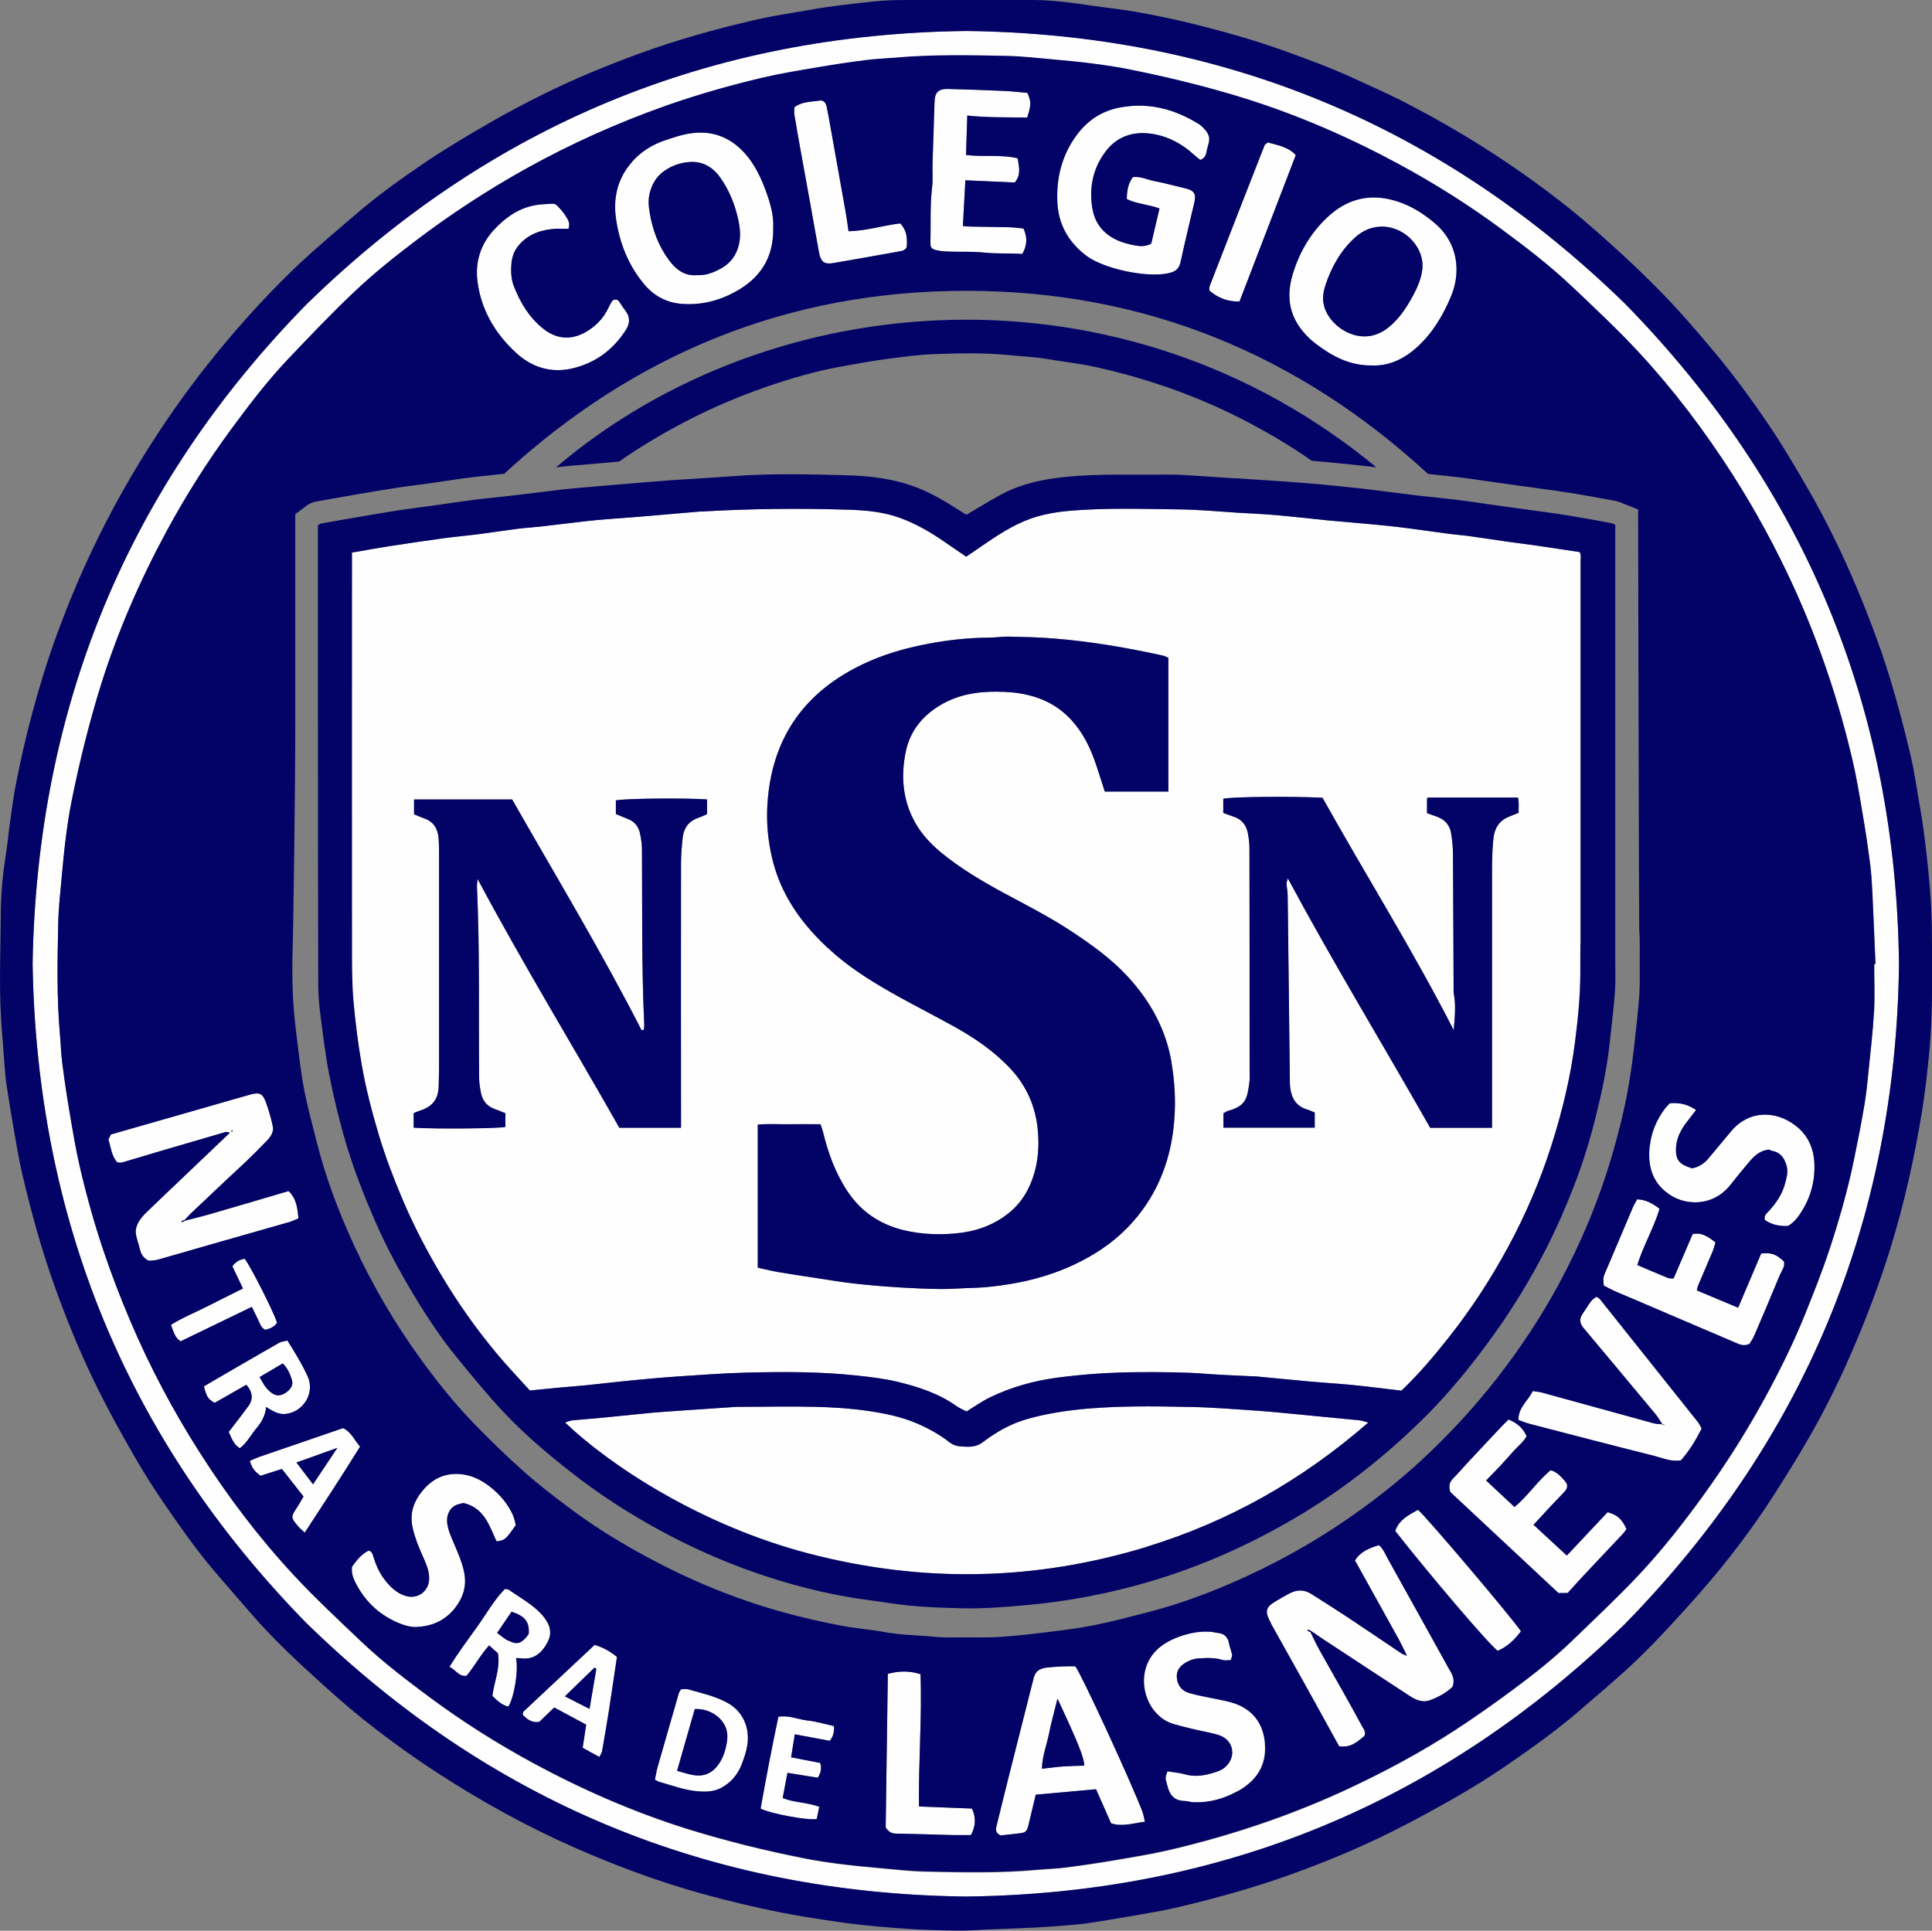 <?xml version="1.0" encoding="UTF-8"?>
<svg id="Capa_2" data-name="Capa 2" xmlns="http://www.w3.org/2000/svg" viewBox="0 0 241.26 241.13">
  <rect x="0" y="0" width="241.26" height="241.13" fill="#808080" stroke="none"/>
  <defs>
    <style>
      .cls-1 {
        fill: #020267;
      }

      .cls-2 {
        fill: #fefefe;
      }
    </style>
  </defs>
  <g id="logo_Las_Nieves_no_efx_Image" data-name="logo Las Nieves no efx Image">
    <path class="cls-2" d="M203.07,38.06C180.18,15.68,152.74,4.27,120.72,3.87c-32.02.36-59.48,11.74-82.4,34.1C15.9,60.84,4.64,88.34,4.07,120.36c.54,31.89,11.75,59.38,34.1,82.26,22.88,22.4,50.32,33.83,82.34,34.24,32.02-.34,59.49-11.71,82.41-34.05,22.39-22.88,33.81-50.32,34.22-82.34-.35-32.02-11.72-59.48-34.07-82.4ZM234.02,126.42c-.13,2.37-.41,4.73-.65,7.1-.15,1.5-.29,3-.54,4.48-.38,2.26-.82,4.5-1.28,6.74-.78,3.82-1.85,7.58-3.07,11.28-.91,2.77-1.99,5.48-3.08,8.18-1.39,3.45-3.03,6.78-4.8,10.05-2.41,4.47-5.12,8.75-8.12,12.86-2.42,3.32-4.95,6.54-7.75,9.53-2.68,2.85-5.54,5.53-8.35,8.25-2.32,2.25-4.86,4.25-7.45,6.17-2.39,1.77-4.83,3.49-7.32,5.11-4.22,2.73-8.66,5.11-13.21,7.24-3.29,1.54-6.65,2.9-10.08,4.1-4.01,1.41-8.1,2.58-12.24,3.55-2.26.53-4.57.9-6.86,1.29-2.02.34-4.05.64-6.09.91-1.22.16-2.46.19-3.68.3-4.62.41-9.26.31-13.88.21-1.9-.04-3.8-.26-5.69-.43-1.7-.15-3.39-.32-5.08-.53-1.53-.2-3.05-.42-4.56-.73-2.43-.5-4.86-1.03-7.26-1.63-2.4-.61-4.79-1.27-7.16-2.01-6.68-2.1-13.08-4.89-19.23-8.22-4.43-2.4-8.68-5.09-12.74-8.08-3.04-2.25-6.05-4.54-8.79-7.15-2.84-2.7-5.7-5.38-8.37-8.24-4.39-4.73-8.28-9.87-11.74-15.31-3.34-5.25-6.24-10.72-8.68-16.45-1.22-2.87-2.34-5.77-3.33-8.72-1.16-3.43-2.13-6.93-2.95-10.45-.53-2.27-.9-4.57-1.29-6.86-.34-2.02-.64-4.05-.91-6.09-.16-1.22-.19-2.46-.3-3.68-.41-4.62-.31-9.26-.21-13.88.04-1.9.26-3.8.43-5.69.15-1.7.32-3.39.53-5.08.2-1.53.42-3.05.73-4.56.5-2.43,1.03-4.86,1.64-7.26.61-2.4,1.27-4.8,2.01-7.16,2.1-6.68,4.89-13.08,8.22-19.23,2.4-4.43,5.09-8.68,8.08-12.74,2.22-3.01,4.49-5.99,7.07-8.71,2.69-2.84,5.4-5.68,8.24-8.37,2.39-2.27,4.97-4.34,7.61-6.34,4.4-3.34,8.99-6.36,13.82-9.04,5.61-3.12,11.43-5.73,17.47-7.87,3.97-1.41,8.02-2.55,12.12-3.52,2.26-.53,4.57-.9,6.86-1.29,2.02-.34,4.05-.64,6.09-.91,1.18-.15,2.38-.19,3.56-.29,4.66-.4,9.33-.32,14-.22,1.9.04,3.8.26,5.69.43,1.7.15,3.39.32,5.08.53,1.53.2,3.05.42,4.56.73,2.43.5,4.86,1.03,7.26,1.63,2.4.61,4.79,1.26,7.16,2,6.68,2.1,13.08,4.89,19.23,8.22,4.43,2.4,8.69,5.09,12.75,8.08,3.04,2.25,6.05,4.54,8.79,7.15,2.84,2.7,5.7,5.38,8.37,8.24,4.36,4.7,8.22,9.81,11.68,15.21,2.91,4.54,5.47,9.27,7.71,14.17,1.64,3.59,3.07,7.26,4.32,11,1.16,3.48,2.15,7,2.99,10.56.53,2.26.9,4.57,1.29,6.86.34,2.02.64,4.06.91,6.09.15,1.18.23,2.37.28,3.56.15,2.99.26,5.97.39,8.96-.05,0-.11,0-.16,0,0,2,.09,4-.02,6ZM36.16,152.62c.37-.11.71-.29,1.11-.45-.12-1.31-.26-2.49-1.23-3.41-3.29.97-6.5,1.92-9.71,2.85-1.06.31-2.13.56-3.2.84-.13.07-.27.13-.4.2-.02-.05-.04-.1-.06-.15.13-.04.26-.09.39-.13.27-.29.53-.59.82-.86,1.56-1.48,3.13-2.96,4.7-4.44.76-.71,1.53-1.4,2.27-2.12.83-.81,1.67-1.61,2.46-2.46.47-.49.9-1.09.76-1.8-.22-1.04-.51-2.07-.88-3.06-.39-1.06-.82-1.23-1.95-.92-2.35.66-4.69,1.34-7.04,2.02-3.45.99-6.9,1.97-10.35,2.96-.11.22-.21.43-.31.62.31,1,.37,2.06,1.11,2.88.19,0,.4.05.59,0,1.55-.45,3.1-.92,4.64-1.38,2.76-.81,5.52-1.62,8.28-2.42.14-.04.32.04.55.08-2.08,1.98-4.07,3.87-6.05,5.77-1.45,1.38-2.9,2.75-4.33,4.14-.4.39-.79.81-1.05,1.29-.22.39-.37.9-.32,1.33.08.7.36,1.37.52,2.06.14.62.44,1.1,1.13,1.42.3-.03.7-.03,1.08-.13,2.05-.57,4.09-1.18,6.13-1.76,3.45-.98,6.9-1.96,10.34-2.95ZM28.97,141.14s.05.05.08.08c-.03.05-.06.09-.09.14-.03-.02-.08-.06-.07-.07.01-.05.05-.1.08-.15ZM180.75,208.12c.41.75,1.03,1.46.63,2.55-.75.73-1.76,1.29-2.83,1.68-.86.32-1.72-.02-2.48-.52-1.29-.85-2.59-1.69-3.88-2.54-2.32-1.52-4.64-3.04-6.96-4.57-.5-.33-.98-.66-1.47-1-.14-.07-.27-.14-.41-.21-.03.05-.05.11-.08.16.13.06.25.12.38.17.37.74.71,1.49,1.11,2.21,1,1.8,2.02,3.58,3.03,5.37.77,1.38,1.54,2.76,2.29,4.15.2.37.53.72.3,1.23-1.31,1.15-1.97,1.43-3.15,1.3-1.33-2.4-2.66-4.83-4-7.25-1.46-2.63-2.93-5.25-4.4-7.87-.06-.1-.1-.21-.15-.32-.79-1.46-.65-1.95.76-2.76.55-.32,1.09-.64,1.65-.93.87-.44,1.76-.46,2.61.07,1.54.97,3.08,1.94,4.6,2.95,2.28,1.51,4.54,3.05,6.81,4.57.1.06.22.08.33.12.08.05.16.09.24.14-.03-.09-.07-.18-.1-.28-.3-.6-.58-1.2-.9-1.79-1.65-2.98-3.3-5.95-4.95-8.92-.17-.31-.34-.61-.53-.94.7-1.13,1.8-1.54,2.99-1.92.55.46.8,1.14,1.14,1.75,2.49,4.46,4.96,8.92,7.43,13.38ZM80.54,35.61c1.19,1.38,2.76,2.21,4.65,2.34,2.37.16,4.58-.39,6.62-1.51,3.05-1.67,4.82-4.17,4.74-8.02.1-1.54-.4-3.22-1.02-4.85-.75-1.98-1.72-3.84-3.36-5.25-1.66-1.44-3.62-1.96-5.75-1.7-1.16.15-2.3.53-3.42.91-1.56.53-2.95,1.4-4.05,2.63-1.81,2.02-2.42,4.46-2.05,7.08.44,3.1,1.57,5.97,3.63,8.36ZM81.13,24.14c.28-1.12.8-2.04,1.74-2.73.99-.73,2.13-1.11,3.31-1.18,1.57-.1,2.85.66,3.75,1.93,1.16,1.63,1.88,3.46,2.29,5.42.21,1.02.29,2.01.03,3.05-.32,1.28-1.03,2.22-2.15,2.86-.94.53-1.93.93-3.04.87-1.58.15-2.67-.72-3.52-1.87-1.29-1.74-2.04-3.73-2.4-5.87-.14-.82-.22-1.62-.01-2.46ZM161.99,40.4c.63,1.04,1.46,1.89,2.41,2.61,1.99,1.49,4.13,2.67,6.92,2.64,2.03.09,3.9-.74,5.54-2.2,1.98-1.76,3.29-3.96,4.31-6.36.5-1.17.76-2.46.71-3.7-.08-2.22-1.05-4.13-2.78-5.57-1.22-1.02-2.55-1.89-4.04-2.46-3.43-1.3-6.54-.79-9.25,1.73-2.08,1.93-3.49,4.31-4.33,7-.67,2.15-.71,4.29.51,6.31ZM165.52,35.6c.75-2.24,1.88-4.28,3.65-5.9,1.04-.95,2.23-1.46,3.67-1.39,2.74.14,5.1,2.74,4.77,5.34-.14,1.14-.58,2.2-1.13,3.22-.82,1.51-1.73,2.93-3.09,4.02-.89.71-1.9,1.14-3.06,1.12-2.28,0-4.73-1.95-5.07-4.2-.11-.71.03-1.52.26-2.21ZM132.05,25.19c-.13-2.97.56-5.73,2.31-8.18,1.37-1.92,3.17-3.15,5.52-3.59,3.58-.67,6.82.2,9.85,2.08.3.19.55.47.79.73.16.17.28.38.38.6.29.64-.05,1.25-.17,1.85-.09.46-.13,1.05-.84,1.29-.24-.19-.52-.4-.77-.63-1.65-1.52-3.61-2.5-5.82-2.69-2.03-.18-3.86.51-5.15,2.17-1.68,2.16-2.19,4.7-1.71,7.32.45,2.46,2.24,3.82,4.64,4.37.89.2,1.78.43,2.69-.09.33-1.42.68-2.88,1.03-4.38-1.4-.53-2.82-.55-4.08-1.18,0-1.01.15-1.92.75-2.74.96-.12,1.8.32,2.67.49,1.31.25,2.61.61,3.91.92,1.09.26,1.35.69,1.1,1.77-.57,2.45-1.18,4.9-1.7,7.36-.21.99-.7,1.3-1.67,1.49-2.74.54-7.99-.61-10.1-2.2-2.27-1.72-3.52-3.93-3.64-6.76ZM134.28,208.11c-1.15-.03-2.32.02-3.52.15-1.07.12-1.57.58-1.74,1.56-.02.12-.06.23-.09.34-1,3.97-2.01,7.94-3.01,11.91-.51,2.02-1,4.05-1.5,6.07-.1.42-.07.8.53,1.09.68-.07,1.5-.16,2.32-.26.82-.09.97-.23,1.17-1.07.29-1.22.58-2.44.9-3.76,2.53-.23,5.03-.45,7.53-.68.65,1.47,1.25,2.84,1.87,4.24,1.4.46,2.71,0,4.23-.2-.13-.55-.17-.9-.3-1.23-1.45-3.79-7.71-17.36-8.39-18.18ZM132.8,220.61c-.86.06-1.72.18-2.7.29.05-1.59.6-2.95.88-4.35.27-1.38.66-2.74,1.07-4.4,2.59,5.54,3.28,7.26,3.35,8.36-.87.03-1.73.04-2.6.1ZM199.79,162.25c-.09-.11-.25-.18-.43-.3-.23.18-.48.32-.64.52-.4.54-.75,1.11-1.13,1.67-.42.62-.3,1.18.17,1.73,1.31,1.55,2.61,3.11,3.91,4.67,1.71,2.04,3.42,4.09,5.12,6.14.26.32.46.68.81,1.21-.52-.06-.83-.06-1.12-.14-4.63-1.27-9.26-2.55-13.88-3.82-.37-.1-.75-.13-1.19-.2-.62,1.23-1.82,2.06-1.8,3.61.51.18.94.36,1.39.48,5.18,1.35,10.36,2.7,15.55,4,1.06.26,2.1.76,3.34.57,1.03-1.13,1.85-2.47,2.6-3.98-.17-.3-.27-.57-.44-.78-4.08-5.13-8.17-10.26-12.26-15.38ZM207.65,177.96s.05-.06.08-.07c.02,0,.05.02.08.03,0,.02,0,.05,0,.07-.05-.01-.11-.02-.16-.04ZM116.19,30.13c.06-2.23-.07-4.46.2-6.68.12-.99.03-2,.06-2.99.08-2.59.16-5.17.25-7.76.04-1.19.52-1.63,1.73-1.59,2.35.07,4.69.14,7.04.25.94.04,1.89.16,2.82.24.49,1.03.49,1.55-.02,3.08-2.44-.04-4.93.03-7.48-.25-.05,1.65-.11,3.22-.16,4.92,2.09.29,4.25-.1,6.45.42.16,1.02.47,2.04-.36,3.02-2.06-.09-4.07-.18-6.17-.27-.1,1.94-.2,3.79-.31,5.71.38.03.69.07.99.07,1.6.03,3.2.04,4.8.08.59.02,1.18.1,1.78.16.5,1.09.47,2.09-.15,3.17-1.61-.09-3.22,0-4.85-.17-1.35-.14-2.71-.07-4.07-.11-.55-.02-1.11-.03-1.65-.15-.81-.18-.93-.31-.9-1.14ZM222.76,157.56c.18.64-.27,1.13-.49,1.65-1.03,2.51-2.1,5.02-3.17,7.51-.18.43-.45.82-.62,1.11-.76.36-1.31.05-1.84-.18-4.03-1.71-8.05-3.44-12.07-5.16-.94-.4-1.89-.79-2.83-1.2-.5-.22-.98-.49-1.46-.73-.09-.55-.1-.99.1-1.46,1.18-2.75,2.34-5.52,3.51-8.27.15-.36.36-.7.55-1.05,1.08.05,1.93.5,2.8,1.19-.72,2.39-2.02,4.58-2.78,7.02,1.32.56,2.57,1.1,3.84,1.62.17.07.39.04.69.06.78-1.82,1.57-3.66,2.38-5.54,1.13-.26,1.95.33,2.85,1.03-.12.38-.2.75-.34,1.1-.61,1.45-1.23,2.9-1.85,4.35-.06.14-.08.3-.13.55,1.71.72,3.4,1.42,5.15,2.16,1.02-2.39,1.96-4.6,2.88-6.77,1.26-.14,1.85.07,2.84.99ZM203.1,191c-.1.13-.2.3-.33.44-1.67,1.78-3.34,3.55-5.01,5.32-.68.73-1.34,1.47-2,2.19h-1.15c-4.55-4.25-9.1-8.5-13.51-12.62-.22-.76-.09-1.21.31-1.63.67-.68,1.29-1.41,1.94-2.11,1.39-1.49,2.78-2.97,4.18-4.46.27-.29.56-.55.86-.85,1.04.43,1.8,1.06,2.25,2.09-.42.76-1.11,1.26-1.65,1.88-.53.6-1.06,1.19-1.6,1.77-.57.61-1.15,1.2-1.81,1.88,1.22,1.14,2.35,2.19,3.55,3.31,1.65-1.37,2.84-3.2,4.49-4.59.79.18,1.28.77,1.78,1.32.42.46.4.89-.04,1.37-.48.53-1,1.03-1.49,1.56-.76.81-1.52,1.64-2.37,2.56,1.41,1.3,2.75,2.54,4.16,3.84,1.74-1.85,3.43-3.65,5.09-5.41,1.18.3,1.82.87,2.36,2.11ZM157.93,217.72c.25,2.76-1.06,4.7-3.44,6.01-1.66.91-3.43,1.41-5.33,1.36-.43,0-.86-.16-1.29-.17-1.31-.03-1.86-.84-2.12-1.97-.07-.31-.2-.61-.2-.92,0-.25.14-.5.23-.81.78.13,1.49.18,2.17.37,1.46.42,2.83.09,4.18-.39.65-.23,1.18-.7,1.49-1.32.63-1.26.04-2.68-1.37-3.16-.96-.32-1.99-.47-2.98-.71-.92-.22-1.84-.43-2.74-.7-3.19-.94-4.73-5.23-2.91-8.22.72-1.19,1.86-1.96,3.13-2.49,1.4-.58,2.86-.91,4.4-.81.31.02.62.12.93.15.83.08,1.26.54,1.4,1.36.08.46.29.9.37,1.37.03.2-.11.43-.17.66-.37,0-.71.08-1-.01-1.06-.33-2.13-.26-3.2-.18-.38.03-.77.17-1.12.34-.83.4-1.47.99-1.41,2,.06,1.01.63,1.71,1.59,1.98,1.06.3,2.15.49,3.23.71,1.27.26,2.56.47,3.69,1.19,1.61,1.02,2.34,2.57,2.5,4.37ZM226.54,146.93c-.16,1.45-.63,2.85-1.39,4.12-.47.78-.98,1.54-1.85,2.06-1.04.06-2.05-.15-2.89-.74-.16-.54.17-.76.4-1.02.95-1.03,1.76-2.16,2.11-3.53.19-.74.44-1.47.17-2.32-.31-.98-.8-1.6-1.82-1.78-.11-.02-.22-.1-.32-.14-1.19.08-1.93.84-2.63,1.68-.71.86-1.43,1.71-2.11,2.59-1.08,1.41-2.54,2.22-4.24,2.3-1.42.07-2.8-.37-3.96-1.32-1.84-1.5-2.22-3.52-1.99-5.7.18-1.71.84-3.28,1.88-4.67.19-.25.43-.47.62-.68,1.19-.11,2.24.12,3.28.84-.43.55-.81,1.04-1.19,1.54-.73.96-1.27,2-1.32,3.24-.05,1.35.37,1.95,1.65,2.38.11.04.22.08.34.12.87-.14,1.54-.61,2.09-1.26.95-1.13,1.88-2.27,2.83-3.39,2.19-2.6,5.52-2.63,8.06-.65,2.06,1.6,2.52,3.89,2.26,6.32ZM52.08,203.2c-.83.03-1.7-.23-2.51-.59-2.39-1.06-4.11-2.77-5.26-5.11-.29-.59-.44-1.19-.35-1.83q1.09-1.58,2.08-2.01c.36.07.46.35.56.67.32,1.07.75,2.08,1.44,2.97.69.89,1.47,1.66,2.59,2.01,1.51.47,2.93-.56,2.96-2.13.02-1.07-.43-2-.85-2.94-.48-1.08-.92-2.17-1.19-3.33-.36-1.52-.09-2.9.79-4.17,1.24-1.79,2.9-2.83,5.13-2.64,1.37.11,2.6.71,3.67,1.54,1.24.96,2.26,2.13,2.91,3.58.19.42.26.89.36,1.25-1.27,1.82-1.38,1.91-2.41,2.03-.89-1.97-1.56-4.21-4.13-4.79-.28.08-.6.12-.89.25-.84.36-1.25,1.28-1.14,2.23.12,1,.56,1.88.94,2.79.44,1.05.9,2.09,1.15,3.22.33,1.48.1,2.8-.72,4.07-1.21,1.89-2.99,2.83-5.16,2.92ZM59.63,35.21c-.32-2.41.34-4.63,2.03-6.48,1.37-1.5,2.96-2.64,4.98-3.07.77-.16,1.57-.17,2.35-.22.18-.01.42.08.54.2.38.39.77.79,1.05,1.25.28.45.68.91.41,1.69-.59,0-1.15-.03-1.7,0-1.71.12-3.25.63-4.43,1.96-.58.65-.89,1.4-.98,2.24-.1.99-.08,2,.28,2.94.79,2.05,1.9,3.9,3.65,5.31,2.07,1.67,4.23,1.37,6.17-.12.82-.63,1.5-1.42,1.95-2.38.17-.36.38-.69.56-1.02.35-.14.63-.16.85.19.25.4.53.79.81,1.17.58.78.49,1.59.01,2.33-1.58,2.49-3.83,4.14-6.68,4.81-2.62.62-5.02-.1-7.01-1.92-2.62-2.4-4.37-5.34-4.84-8.89ZM99.2,14.34c-.05-.31,0-.63,0-.94.95-.73,2.1-.67,3.17-.84.46-.08.76.25.87.78.17.81.32,1.62.46,2.44.64,3.57,1.28,7.14,1.91,10.71.14.78.24,1.56.36,2.39,2.24-.05,4.32-.73,6.47-.98.7.81.9,1.52.8,2.95-.19.43-.62.49-.99.56-2.71.49-5.43.97-8.15,1.44-1.13.2-1.59-.12-1.81-1.29-.34-1.78-.64-3.57-.96-5.35-.44-2.44-.89-4.89-1.33-7.33-.27-1.51-.54-3.02-.79-4.54ZM121.38,225.87c.52,1.1.48,2.18-.12,3.31-.79,0-1.54.02-2.3,0-2.35-.06-4.7-.14-7.05-.18-.53,0-.92-.18-1.31-.77.09-6.24.18-12.62.27-19.18,1.44-.39,2.73-.39,4.08.04.2,5.52-.27,10.97-.19,16.52.34.02.64.03.95.04,1.87.07,3.73.15,5.66.22ZM151.02,36.3c0-.17-.03-.38.04-.56,2.28-5.87,4.56-11.73,6.86-17.59.05-.13.23-.21.41-.36,1.21.35,2.51.52,3.49,1.58-2.34,6.09-4.68,12.18-7.03,18.29-1.46.02-2.68-.44-3.76-1.37ZM189.93,203.73c-.77,1.02-1.67,1.93-2.91,2.44-1.01-.71-8.25-9.18-12.79-14.96.47-1.4,1.69-2,2.84-2.64.88.66,11.88,13.65,12.86,15.17ZM90.86,212.68c-1.54-.85-3.24-1.21-4.9-1.69-.29-.08-.62-.01-.91-.01-.12.21-.23.33-.27.48-.89,3.06-1.77,6.12-2.64,9.18-.15.52-.23,1.07-.35,1.64.29.15.39.22.5.25,1.63.46,3.21,1.07,4.93,1.2,1,.08,1.95.04,2.84-.43,1.25-.66,2.1-1.69,2.59-3,.28-.73.53-1.49.67-2.26.37-2.2-.51-4.28-2.46-5.36ZM90.72,217.87c-.18.92-.48,1.81-1.08,2.6-.81,1.07-1.85,1.44-3.12,1.21-.65-.11-1.28-.34-1.97-.52.74-2.59,1.47-5.15,2.21-7.71,1.64-.1,3.22.83,3.82,2.19.33.74.28,1.51.14,2.23ZM68.41,205.03c.38-.74.39-1.53,0-2.28-.22-.42-.5-.82-.82-1.16-1.18-1.26-2.7-2.07-4.09-3.05-.09-.06-.23-.04-.47-.07-1.35,1.38-2.31,3.12-3.46,4.72-1.17,1.63-2.37,3.23-3.45,5,.8.37,1.18,1.26,2.14,1.11.99-1.19,1.71-2.57,2.81-3.79.42.38.77.69,1.1.98.26,1.67-.28,3.06-.55,4.49-.06.3-.1.6-.14.84.64.64,1.22,1.16,2.01,1.33.74-1.23,1.27-4.6.94-6.05.21.01.4.01.59.04,1.69.22,2.68-.73,3.39-2.09ZM63.47,204.91c-.25-.12-.47-.29-.7-.45-.22-.15-.42-.32-.69-.53.61-.9,1.18-1.74,1.8-2.64,1.69.54,2.24,1.27,2.15,2.75-.08.12-.16.26-.26.38-.78.89-1.27.99-2.29.47ZM33.24,175.72c1.07.7,1.7.93,2.35.88,1.98-.15,3.46-2.08,3.06-4.01-.05-.23-.13-.46-.22-.67-.69-1.56-1.59-2.99-2.53-4.49-.39.1-.76.12-1.04.28-2.71,1.55-5.41,3.12-8.11,4.69-.44.25-.87.51-1.28.75.36,1.35.51,1.58,1.35,2.06,1.32-.76,2.65-1.51,3.95-2.26.93,1.06.85,2.01.03,2.96-.15.18-.28.39-.42.58-.6.78-1.2,1.56-1.81,2.35.35.76.57,1.53,1.4,2.05.92-.7,1.37-1.66,2.03-2.44.67-.78,1.16-1.64,1.25-2.71ZM35.31,170.28c.63.61.92,1.35,1.15,2.07.18.57-.12,1.08-.59,1.45-.52.41-1.12.65-1.75.29-.36-.21-.68-.52-.94-.85-.29-.36-.49-.8-.76-1.26.96-.57,1.9-1.12,2.89-1.7ZM42.85,178.36c-3.54,1.21-6.96,2.38-10.38,3.56-.43.15-.85.35-1.27.53.31.96.53,1.24,1.34,1.86.87-.28,1.76-.56,2.67-.85.93,1.18,1.78,2.27,2.7,3.44-.27.46-.51.91-.79,1.33-.82,1.25-.83,1.28.17,2.45.2.23.45.42.78.73,2.37-3.62,4.67-7.14,6.9-10.73-.72-.85-1.11-1.86-2.12-2.31ZM39.1,185.38c-.73-.97-1.35-1.78-2.07-2.72,1.7-.61,3.26-1.17,5.1-1.83-1.1,1.65-2.04,3.06-3.04,4.56ZM65.37,213.76c-.07.07-.06.22-.1.39.55.59,1.16,1.04,2.07.9.62-.6,1.25-1.2,1.87-1.8,1.39.75,2.68,1.44,3.99,2.14-.16,1.02-.3,1.95-.44,2.89.73.4,1.38.76,2.09,1.15.14-.29.29-.48.33-.69.32-1.82.64-3.65.92-5.48.32-2.07.62-4.14.95-6.33-.76-.64-1.66-1.17-2.78-1.51-2.96,2.77-5.93,5.55-8.89,8.33ZM73.62,213.42c-1.03-.52-1.99-1.02-3.08-1.57,1.28-1.24,2.49-2.42,3.7-3.59.07.05.14.1.22.16-.27,1.62-.55,3.25-.85,5ZM100.83,214.87c1.12.12,2.21.46,3.32.7.05.76-.1,1.34-.53,1.84-1.45-.27-2.88-.53-4.37-.81-.16,1.01-.3,1.9-.46,2.87,1.27.24,2.45.47,3.63.7.21.65.1,1.2-.29,1.85-1.21-.2-2.48-.4-3.8-.61-.21,1.1-.39,2.1-.59,3.15,1.43.57,3.03.53,4.57,1.09-.12.58-.22,1.07-.32,1.53-1.09.19-5.63-.63-7.01-1.3.69-3.85,1.41-7.66,2.22-11.47,1.35-.23,2.46.34,3.62.46ZM31.45,163.23c-2.96,1.43-5.9,2.85-8.89,4.3-.71-.44-.9-1.21-1.21-2.06,1.44-.91,3.02-1.54,4.52-2.3,1.47-.75,2.95-1.48,4.47-2.24-.45-.96-.89-1.88-1.32-2.77.4-.6.94-.82,1.51-.96.57.58,3.61,6.55,4.07,8-.34.52-.87.75-1.47.89-.57-.27-.69-.85-.93-1.33-.25-.49-.48-.99-.75-1.54ZM44.13,125.14c.23,2.61.56,5.19,1.01,7.77.52,3,1.28,5.93,2.15,8.84.8,2.68,1.8,5.3,2.89,7.88,1.43,3.4,3.13,6.65,5.02,9.81,2.02,3.38,4.29,6.58,6.81,9.6,1.33,1.59,2.76,3.08,4.14,4.62,1.29-.13,2.48-.25,3.66-.36,1.11-.1,2.22-.18,3.32-.29,2.01-.21,4.01-.45,6.02-.64,1.86-.18,3.71-.34,5.57-.47,2.78-.18,5.55-.4,8.33-.47,4.7-.12,9.4-.13,14.09.38,1.65.18,3.3.37,4.91.76,2.62.63,5.16,1.46,7.4,3.05.38.27.82.44,1.23.66,1.01-.61,1.92-1.26,2.91-1.75,2.68-1.3,5.51-2.1,8.47-2.48,3.39-.44,6.8-.66,10.21-.68,2.79-.01,5.58-.01,8.37.21,1.94.15,3.89.21,5.84.31.08,0,.16,0,.24,0,2.33.22,4.65.45,6.98.66,1.23.11,2.46.19,3.69.29.87.07,1.74.15,2.61.25,1.69.19,3.38.4,4.99.59,2.22-2.12,4.09-4.35,5.9-6.63,2.82-3.55,5.28-7.34,7.43-11.32,2.18-4.03,3.99-8.24,5.38-12.61,1.35-4.21,2.39-8.49,2.96-12.9.36-2.84.66-5.67.67-8.54,0-1.24.01-2.48.01-3.72,0-15.92,0-31.84,0-47.76,0-.42.1-.87-.1-1.25-1.86-.28-3.66-.56-5.45-.82-1.21-.18-2.43-.32-3.64-.49-1.6-.23-3.2-.48-4.8-.7-.78-.11-1.58-.16-2.36-.26-2.19-.29-4.38-.62-6.57-.88-1.89-.22-3.79-.37-5.69-.55-.95-.09-1.9-.15-2.85-.25-2.17-.22-4.33-.47-6.5-.66-1.62-.14-3.25-.21-4.88-.31-2.38-.14-4.75-.38-7.13-.41-4.67-.05-9.34-.23-14.01.19-1.31.12-2.59.33-3.85.69-2.36.67-4.4,1.95-6.4,3.32-.81.56-1.63,1.11-2.49,1.7-.86-.59-1.68-1.14-2.49-1.7-1.82-1.28-3.72-2.4-5.83-3.16-2.04-.73-4.18-.94-6.31-1-6.11-.19-12.22-.14-18.32.22-.08,0-.16,0-.24,0-2.57.22-5.13.45-7.7.66-1.23.1-2.46.18-3.68.28-.95.08-1.9.15-2.84.26-1.89.21-3.77.45-5.66.67-.99.11-1.98.16-2.96.29-1.56.2-3.12.45-4.68.65-1.53.2-3.07.33-4.6.54-2.19.3-4.38.62-6.56.96-1.59.25-3.18.54-4.84.82v1.32c0,15.88,0,31.76,0,47.64,0,2.39-.02,4.78.19,7.17ZM152.76,99.77c.86-.25,8.42-.33,12.39-.13,5.39,9.65,11.31,19.08,16.38,29.02.13-1.54.3-3.01.03-4.47-.06-.31-.03-.64-.04-.95-.03-5.52-.04-11.04-.08-16.56,0-.87-.09-1.75-.23-2.61-.16-1.01-.78-1.71-1.76-2.06-.4-.15-.81-.29-1.25-.45v-1.83s.01-.02.04-.05c.03-.02.06-.06.1-.06,3.72,0,7.44,0,11.21,0,.16.61.06,1.23.08,1.9-.42.17-.82.33-1.22.49-1.23.51-1.79,1.43-1.93,2.75-.2,1.87-.17,3.74-.17,5.61,0,9.76,0,19.52,0,29.28v1.21h-7.72c-5.84-10.3-12.03-20.46-17.78-31.16-.09.37-.17.54-.16.69.03.47.13.94.14,1.41.04,2.48.06,4.96.09,7.44.06,5.15.12,10.3.18,15.45,0,.4,0,.8.05,1.2.17,1.26.73,2.25,2.03,2.66.34.1.66.25,1.03.4v1.89h-11.4v-1.78c.16-.09.35-.25.57-.31,2.27-.63,2.39-1.56,2.67-3.54.07-.51.03-1.04.03-1.56,0-9.24,0-18.48-.02-27.72,0-.67-.09-1.35-.23-2-.21-.95-.79-1.62-1.74-1.93-.44-.14-.87-.32-1.3-.47v-1.76ZM94.62,140.45c1.3-.13,2.6-.03,3.91-.05,1.28-.02,2.56,0,3.93,0,.1.31.23.63.31.96.65,2.66,1.57,5.21,3.12,7.51,1.71,2.52,4.05,4.06,7,4.77,2.08.5,4.19.58,6.29.41,2.43-.2,4.72-.92,6.69-2.48,1.7-1.33,2.72-3.07,3.3-5.1.49-1.7.59-3.45.44-5.2-.25-2.97-1.36-5.59-3.41-7.79-2.06-2.21-4.52-3.88-7.14-5.33-2.22-1.22-4.47-2.38-6.69-3.6-2.78-1.54-5.51-3.17-7.94-5.23-2.9-2.48-5.37-5.33-6.92-8.87-.76-1.74-1.23-3.56-1.5-5.46-.22-1.55-.27-3.1-.17-4.65.46-6.96,3.48-12.42,9.51-16.1,3.28-2,6.86-3.16,10.62-3.86,2.47-.46,4.94-.73,7.45-.75.83,0,1.66-.14,2.49-.13,1.87.04,3.75.08,5.61.23,4.62.36,9.18,1.15,13.7,2.14.23.05.44.18.68.28v16.7h-7.94c-.44-1.34-.85-2.74-1.35-4.1-.75-2.03-1.78-3.89-3.38-5.4-1.64-1.54-3.6-2.38-5.81-2.75-1.27-.21-2.54-.24-3.81-.21-2.12.06-4.16.5-6.02,1.57-2.35,1.35-3.96,3.29-4.5,5.99-.62,3.09-.35,6.08,1.24,8.87.82,1.44,1.96,2.62,3.22,3.67,2.4,1.97,5.06,3.54,7.79,5.02,2.86,1.54,5.76,3.01,8.47,4.81,2.53,1.67,4.99,3.43,7.05,5.68,2.79,3.04,4.71,6.5,5.43,10.63.41,2.38.55,4.76.37,7.13-.3,4.09-1.49,7.9-3.93,11.27-1.66,2.3-3.72,4.14-6.13,5.59-3.22,1.94-6.71,3.12-10.42,3.73-1.57.26-3.14.45-4.73.49-1.31.03-2.62.15-3.93.14-1.87-.02-3.74-.11-5.61-.23-1.78-.11-3.56-.27-5.34-.47-1.49-.17-2.97-.42-4.46-.65-1.64-.25-3.29-.49-4.92-.77-.85-.15-1.68-.36-2.55-.55v-17.86ZM51.65,139.92v-.91c.25-.1.49-.21.74-.29,1.68-.54,2.37-1.48,2.39-3.24,0-.68.04-1.36.04-2.04,0-8.84,0-17.68,0-26.51,0-.72,0-1.44-.05-2.16-.08-1.2-.57-2.13-1.78-2.56-.44-.16-.87-.35-1.29-.52v-1.85h12.25c5.45,9.57,11.14,18.98,16.14,28.78.02.03.15,0,.3,0,.02-.25.07-.51.05-.78-.34-7.23-.23-14.46-.28-21.69,0-.67-.09-1.35-.23-2-.16-.81-.59-1.47-1.39-1.82-.54-.23-1.09-.44-1.64-.67v-1.7c.86-.24,8.38-.33,11.39-.13v1.84c-.37.16-.79.35-1.23.51-1.13.42-1.68,1.29-1.81,2.42-.12,1.1-.21,2.22-.21,3.33-.02,10.56,0,21.12,0,31.67v1.23h-7.7c-5.81-10.27-12.01-20.4-17.7-31.07-.04.45-.09.7-.08.95.36,7.95.2,15.9.27,23.85,0,.63.1,1.26.22,1.88.18.96.71,1.66,1.65,2.02.47.18.95.37,1.41.55v1.72c-.92.2-9,.27-11.45.09v-.91ZM143.26,193.17c-13.96,4.28-28.04,4.55-42.19.87-13.57-3.52-24.95-11.06-30.5-16.38.32-.1.6-.24.89-.27,1.15-.12,2.3-.19,3.44-.3,2.21-.21,4.41-.45,6.61-.66,1.23-.11,2.46-.18,3.68-.27,2.22-.15,4.43-.3,6.65-.45.24-.02.48-.01.72-.01,3.08,0,6.16-.08,9.24,0,2.18.05,4.37.19,6.53.5,2.1.31,4.19.72,6.17,1.57,1.47.63,2.85,1.4,4.09,2.37.68.53,1.38.52,2.13.54.73.02,1.37-.08,2-.56,1.68-1.27,3.5-2.32,5.54-2.89,1.9-.54,3.83-.9,5.8-1.13,4.93-.57,9.87-.48,14.81-.38,2.74.06,5.48.29,8.21.47,1.7.12,3.4.3,5.09.46,2.52.24,5.05.48,7.57.73.31.03.6.15,1.13.28-8.25,7.19-17.39,12.36-27.62,15.5Z"/>
    <path class="cls-1" d="M241.25,117.8c.03-3.02-.14-6.03-.45-9.04-.27-2.56-.54-5.11-.99-7.65-.42-2.37-.74-4.76-1.3-7.1-1.17-4.85-2.47-9.67-4.2-14.37-1.56-4.26-3.3-8.44-5.3-12.51-1.03-2.09-2.12-4.15-3.29-6.17-1.55-2.67-3.11-5.34-4.84-7.89-2.13-3.16-4.39-6.23-6.84-9.16-2.05-2.45-4.12-4.87-6.34-7.15-1.72-1.78-3.51-3.5-5.33-5.17-2.06-1.88-4.14-3.75-6.31-5.49-2.97-2.38-6.06-4.61-9.25-6.7-3.88-2.54-7.89-4.85-12.02-6.94-1.86-.94-3.78-1.77-5.68-2.65-2.93-1.36-5.97-2.47-9.01-3.56-3.67-1.31-7.42-2.35-11.2-3.29-2.29-.57-4.61-1.04-6.93-1.46-1.87-.34-3.76-.52-5.64-.8-2.47-.36-4.94-.7-7.44-.7-2.72,0-5.44,0-8.16,0-2.44,0-4.88-.01-7.32,0-1.47,0-2.93.03-4.4.19-2.56.29-5.11.55-7.64,1-2.37.42-4.76.76-7.1,1.3-4.94,1.15-9.83,2.51-14.6,4.26-4,1.47-7.93,3.09-11.75,4.98-2.26,1.12-4.5,2.3-6.69,3.56-2.67,1.54-5.34,3.12-7.9,4.83-3.16,2.13-6.26,4.35-9.15,6.86-2.23,1.93-4.5,3.81-6.65,5.82-3.29,3.09-6.35,6.4-9.26,9.85-3.05,3.62-5.87,7.4-8.47,11.35-3.18,4.83-6.01,9.85-8.47,15.08-1.56,3.32-2.96,6.71-4.22,10.15-1.18,3.21-2.18,6.48-3.07,9.79-.78,2.89-1.44,5.81-2.02,8.74-.33,1.66-.54,3.35-.78,5.03-.18,1.29-.29,2.59-.5,3.88-.39,2.47-.63,4.96-.64,7.45-.03,4.99-.28,9.98.17,14.96.12,1.34.19,2.69.3,4.04.07.83.13,1.66.26,2.48.28,1.83.58,3.66.9,5.49.34,1.9.64,3.81,1.09,5.69,1.14,4.87,2.48,9.67,4.19,14.38,1.52,4.19,3.23,8.3,5.21,12.3,1.38,2.79,2.9,5.53,4.45,8.23,1.18,2.06,2.45,4.08,3.79,6.03,2.16,3.14,4.35,6.27,6.86,9.14,1.97,2.25,3.87,4.55,5.91,6.73,1.77,1.89,3.67,3.68,5.58,5.43,2.08,1.91,4.19,3.81,6.4,5.58,3,2.41,6.12,4.67,9.35,6.77,5.54,3.61,11.3,6.79,17.36,9.45,4.4,1.93,8.89,3.64,13.49,5.03,3.2.97,6.44,1.78,9.71,2.5,3.47.77,6.97,1.33,10.49,1.81,2.51.34,5.04.54,7.56.72,2.1.15,4.21.2,6.32.24,1.27.02,2.54-.08,3.8-.14,2.07-.08,4.14-.16,6.2-.26,1.35-.07,2.69-.18,4.04-.29.79-.06,1.58-.13,2.36-.25,1.83-.28,3.66-.58,5.49-.9,1.9-.34,3.81-.63,5.69-1.08,4.86-1.15,9.67-2.48,14.38-4.19,4.23-1.54,8.38-3.26,12.4-5.27,2.75-1.37,5.46-2.86,8.13-4.39,2.06-1.18,4.08-2.45,6.04-3.79,3.14-2.16,6.26-4.36,9.15-6.86,2.26-1.96,4.56-3.87,6.73-5.91,1.89-1.77,3.68-3.67,5.43-5.58,1.91-2.08,3.8-4.2,5.58-6.39,2.47-3.05,4.79-6.23,6.89-9.55,1.57-2.47,3.12-4.96,4.55-7.51,1.75-3.13,3.35-6.35,4.78-9.65,1.9-4.37,3.59-8.82,4.99-13.38,1.7-5.54,2.96-11.19,3.89-16.91.42-2.57.7-5.17.94-7.76.19-2.02.26-4.05.3-6.08.05-2.4,0-4.8.02-7.2ZM202.93,202.81c-22.93,22.34-50.39,33.71-82.41,34.05-32.02-.42-59.46-11.85-82.34-34.24C15.82,179.74,4.61,152.25,4.07,120.36c.56-32.02,11.82-59.52,34.25-82.4C61.24,15.61,88.7,4.23,120.72,3.87c32.02.4,59.46,11.82,82.35,34.2,22.35,22.92,33.72,50.38,34.07,82.4-.41,32.02-11.83,59.46-34.22,82.34ZM201.73,65.55c-.23-.09-.4-.19-.59-.23-1.79-.33-3.57-.66-5.37-.95-1.8-.29-3.6-.52-5.41-.77-1.29-.18-2.59-.36-3.88-.54-1.49-.21-2.97-.44-4.46-.63-1.65-.2-3.31-.35-4.97-.54-2.36-.28-4.71-.61-7.07-.88-2.44-.27-4.89-.52-7.34-.71-2.73-.22-5.48-.37-8.21-.56-.2-.01-.4,0-.6-.02-2.02-.13-4.04-.29-6.06-.4-1.24-.06-2.48-.05-3.72-.04-4.18.02-8.37-.13-12.53.47-2.33.34-4.57.94-6.63,2.08-1.42.78-2.8,1.63-4.21,2.46-.22-.14-.45-.28-.69-.43-1.7-1.09-3.42-2.14-5.31-2.9-2.91-1.16-5.99-1.53-9.07-1.61-4.75-.12-9.5-.24-14.25.13-2.54.2-5.08.32-7.62.5-1.98.14-3.96.32-5.93.48-2.1.18-4.2.35-6.29.54-.79.07-1.58.16-2.36.26-1.81.22-3.61.45-5.42.66-1.61.19-3.23.33-4.85.54-1.57.2-3.13.45-4.7.67-1.33.19-2.67.34-4,.54-1.84.28-3.67.6-5.5.91-1.56.26-3.11.54-4.67.82-.1.02-.19.13-.32.23v1.18c0,6.76,0,13.52,0,20.28,0,11.84.01,23.68.04,35.52,0,1.35.08,2.71.26,4.05.33,2.47.61,4.94,1.08,7.39.58,2.99,1.29,5.93,2.16,8.84.98,3.29,2.24,6.48,3.61,9.63,1.41,3.24,3.08,6.33,4.9,9.34,1.6,2.65,3.31,5.24,5.27,7.64,1.89,2.31,3.78,4.63,5.82,6.81,2.51,2.68,5.31,5.06,8.19,7.34,3.68,2.91,7.61,5.45,11.74,7.67,3.31,1.78,6.73,3.33,10.26,4.63,4.19,1.54,8.48,2.73,12.88,3.5,1.71.3,3.45.49,5.17.76,3.03.47,6.09.58,9.14.65,2.71.06,5.4-.16,8.1-.41,2.37-.22,4.72-.54,7.05-.97,2.99-.55,5.94-1.26,8.85-2.15,6.11-1.86,11.9-4.46,17.41-7.69,6.08-3.57,11.55-7.91,16.52-12.88,2.98-2.99,5.64-6.28,8.12-9.7,2.57-3.54,4.83-7.25,6.82-11.14,1.33-2.61,2.5-5.29,3.54-8.01,1.09-2.83,1.98-5.74,2.7-8.69.73-2.96,1.36-5.93,1.68-8.96.22-2.09.49-4.17.65-6.26.1-1.31.05-2.64.05-3.96,0-17.84,0-35.68,0-53.52,0-.31,0-.63,0-.97ZM143.26,193.17c-13.96,4.28-28.04,4.55-42.19.87-13.57-3.52-24.95-11.06-30.5-16.38.32-.1.6-.24.89-.27,1.15-.12,2.3-.19,3.44-.3,2.21-.21,4.41-.45,6.61-.66,1.23-.11,2.46-.18,3.68-.27,2.22-.15,4.43-.3,6.65-.45.24-.02.48-.01.72-.01,3.08,0,6.16-.08,9.24,0,2.18.05,4.37.19,6.53.5,2.1.31,4.19.72,6.17,1.57,1.47.63,2.85,1.4,4.09,2.37.68.53,1.38.52,2.13.54.73.02,1.37-.08,2-.56,1.68-1.27,3.5-2.32,5.54-2.89,1.9-.54,3.83-.9,5.8-1.13,4.93-.57,9.87-.48,14.81-.38,2.74.06,5.48.29,8.21.47,1.7.12,3.4.3,5.09.46,2.52.24,5.05.48,7.57.73.31.03.6.15,1.13.28-8.25,7.19-17.39,12.36-27.62,15.5ZM197.36,117.96c0,1.24,0,2.48-.01,3.72-.01,2.86-.31,5.7-.67,8.54-.57,4.4-1.61,8.68-2.96,12.9-1.4,4.37-3.2,8.58-5.38,12.61-2.16,3.98-4.62,7.77-7.43,11.32-1.81,2.28-3.67,4.51-5.9,6.63-1.61-.19-3.3-.4-4.99-.59-.87-.1-1.74-.17-2.61-.25-1.23-.1-2.46-.18-3.69-.29-2.33-.21-4.65-.44-6.98-.66-.08,0-.16,0-.24,0-1.95-.1-3.9-.16-5.84-.31-2.79-.22-5.58-.22-8.37-.21-3.42.02-6.82.23-10.21.68-2.96.39-5.79,1.18-8.47,2.48-.99.48-1.9,1.13-2.91,1.75-.41-.22-.85-.39-1.23-.66-2.23-1.59-4.77-2.41-7.4-3.05-1.62-.39-3.26-.58-4.91-.76-4.69-.52-9.39-.5-14.09-.38-2.78.07-5.56.29-8.33.47-1.86.12-3.72.29-5.57.47-2.01.19-4.01.44-6.02.64-1.11.11-2.22.19-3.32.29-1.19.11-2.37.23-3.66.36-1.38-1.53-2.82-3.03-4.14-4.62-2.52-3.02-4.79-6.23-6.81-9.6-1.89-3.16-3.59-6.41-5.02-9.81-1.09-2.58-2.08-5.2-2.89-7.88-.87-2.91-1.63-5.84-2.15-8.84-.45-2.58-.77-5.16-1.01-7.77-.21-2.39-.19-4.78-.19-7.17-.02-15.88,0-31.76,0-47.64v-1.32c1.66-.28,3.24-.58,4.84-.82,2.18-.34,4.37-.66,6.56-.96,1.53-.21,3.07-.34,4.6-.54,1.56-.2,3.12-.45,4.68-.65.98-.12,1.98-.18,2.96-.29,1.89-.21,3.77-.45,5.66-.67.94-.11,1.89-.18,2.84-.26,1.23-.1,2.46-.18,3.68-.28,2.57-.22,5.13-.44,7.7-.66.08,0,.16,0,.24,0,6.1-.36,12.21-.41,18.32-.22,2.12.07,4.27.27,6.31,1,2.1.76,4,1.88,5.83,3.16.81.57,1.63,1.11,2.49,1.7.86-.59,1.68-1.14,2.49-1.7,2-1.37,4.04-2.64,6.4-3.32,1.26-.36,2.54-.57,3.85-.69,4.67-.42,9.34-.24,14.01-.19,2.38.03,4.75.26,7.13.41,1.63.1,3.26.16,4.88.31,2.17.19,4.33.44,6.5.66.95.09,1.9.16,2.85.25,1.9.18,3.8.33,5.69.55,2.19.26,4.38.59,6.57.88.78.1,1.58.16,2.36.26,1.6.22,3.2.47,4.8.7,1.21.17,2.43.32,3.64.49,1.8.26,3.6.54,5.45.82.2.39.1.83.1,1.25,0,15.92,0,31.84,0,47.76ZM28.89,141.28c.01-.05.05-.1.08-.15.03.02.05.05.08.08-.03.05-.06.09-.09.14-.03-.02-.08-.06-.07-.07ZM81.14,26.6c-.14-.82-.22-1.62-.01-2.46.28-1.12.8-2.04,1.74-2.73.99-.73,2.13-1.11,3.31-1.18,1.57-.1,2.85.66,3.75,1.93,1.16,1.63,1.88,3.46,2.29,5.42.21,1.02.29,2.01.03,3.05-.32,1.28-1.03,2.22-2.15,2.86-.94.53-1.93.93-3.04.87-1.58.15-2.67-.72-3.52-1.87-1.29-1.74-2.04-3.73-2.4-5.87ZM165.26,37.81c-.11-.71.03-1.52.26-2.21.75-2.24,1.88-4.28,3.65-5.9,1.04-.95,2.23-1.46,3.67-1.39,2.74.14,5.1,2.74,4.77,5.34-.14,1.14-.58,2.2-1.13,3.22-.82,1.51-1.73,2.93-3.09,4.02-.89.71-1.9,1.14-3.06,1.12-2.29,0-4.73-1.95-5.07-4.2ZM132.06,212.15c2.59,5.54,3.28,7.26,3.35,8.36-.87.03-1.73.04-2.6.1-.86.06-1.72.18-2.7.29.05-1.59.6-2.95.88-4.35.27-1.38.66-2.74,1.07-4.4ZM207.81,177.93s0,.05,0,.07c-.05-.01-.11-.02-.16-.04.03-.02.05-.06.08-.07.02,0,.05.02.08.03ZM90.58,215.64c.33.74.28,1.51.14,2.23-.18.92-.48,1.81-1.08,2.6-.81,1.07-1.85,1.44-3.12,1.21-.65-.11-1.28-.34-1.97-.52.74-2.59,1.47-5.15,2.21-7.71,1.64-.1,3.22.83,3.82,2.19ZM63.47,204.91c-.25-.12-.47-.29-.7-.45-.22-.15-.42-.32-.69-.53.61-.9,1.18-1.74,1.8-2.64,1.69.54,2.24,1.27,2.15,2.75-.08.12-.16.26-.26.38-.78.89-1.27.99-2.29.47ZM33.18,173.24c-.29-.36-.49-.8-.76-1.26.96-.57,1.9-1.12,2.89-1.7.63.61.92,1.35,1.15,2.07.18.57-.12,1.08-.59,1.45-.52.41-1.12.65-1.75.29-.36-.21-.68-.52-.94-.85ZM37.03,182.65c1.7-.61,3.26-1.17,5.1-1.83-1.1,1.65-2.04,3.06-3.04,4.56-.73-.97-1.35-1.78-2.07-2.72ZM74.25,208.27c.07.05.14.1.22.16-.27,1.62-.55,3.25-.85,5-1.03-.52-1.99-1.02-3.08-1.57,1.28-1.24,2.49-2.42,3.7-3.59ZM146.27,132.64c.41,2.38.55,4.76.37,7.13-.3,4.09-1.49,7.9-3.93,11.27-1.66,2.3-3.72,4.14-6.13,5.59-3.22,1.94-6.71,3.12-10.42,3.73-1.57.26-3.14.45-4.73.49-1.31.03-2.62.15-3.93.14-1.87-.02-3.74-.11-5.61-.23-1.78-.11-3.56-.27-5.34-.47-1.49-.17-2.97-.42-4.46-.65-1.64-.25-3.29-.49-4.92-.77-.85-.15-1.68-.36-2.55-.55v-17.86c1.3-.13,2.6-.03,3.91-.05,1.28-.02,2.56,0,3.93,0,.1.31.23.63.31.96.65,2.66,1.57,5.21,3.12,7.51,1.71,2.52,4.05,4.06,7,4.77,2.08.5,4.19.58,6.29.41,2.43-.2,4.72-.92,6.69-2.48,1.7-1.33,2.72-3.07,3.3-5.1.49-1.7.59-3.45.44-5.2-.25-2.97-1.36-5.59-3.41-7.79-2.06-2.21-4.52-3.88-7.14-5.33-2.22-1.22-4.47-2.38-6.69-3.6-2.78-1.54-5.51-3.17-7.94-5.23-2.9-2.48-5.37-5.33-6.92-8.87-.76-1.74-1.23-3.56-1.5-5.46-.22-1.55-.27-3.1-.17-4.65.46-6.96,3.48-12.42,9.51-16.1,3.28-2,6.86-3.16,10.62-3.86,2.47-.46,4.94-.73,7.45-.75.83,0,1.66-.14,2.49-.13,1.87.04,3.75.08,5.61.23,4.62.36,9.18,1.15,13.7,2.14.23.05.44.18.68.28v16.7h-7.94c-.44-1.34-.85-2.74-1.35-4.1-.75-2.03-1.78-3.89-3.38-5.4-1.64-1.54-3.6-2.38-5.81-2.75-1.27-.21-2.54-.24-3.81-.21-2.12.06-4.16.5-6.02,1.57-2.35,1.35-3.96,3.29-4.5,5.99-.62,3.09-.35,6.08,1.24,8.87.82,1.44,1.96,2.62,3.22,3.67,2.4,1.97,5.06,3.54,7.79,5.02,2.86,1.54,5.76,3.01,8.47,4.81,2.53,1.67,4.99,3.43,7.05,5.68,2.79,3.04,4.71,6.5,5.43,10.63ZM189.56,99.61c.16.61.06,1.23.08,1.9-.42.17-.82.33-1.22.49-1.23.51-1.79,1.43-1.93,2.75-.2,1.87-.17,3.74-.17,5.61,0,9.76,0,19.52,0,29.28v1.21h-7.72c-5.84-10.3-12.03-20.46-17.78-31.16-.09.37-.17.54-.16.69.03.47.13.94.14,1.41.04,2.48.06,4.96.09,7.44.06,5.15.12,10.3.18,15.45,0,.4,0,.8.05,1.2.17,1.26.73,2.25,2.03,2.66.34.1.66.25,1.03.4v1.89h-11.4v-1.78c.16-.09.35-.25.57-.31,2.27-.63,2.39-1.56,2.67-3.54.07-.51.03-1.04.03-1.56,0-9.24,0-18.48-.02-27.72,0-.67-.09-1.35-.23-2-.21-.95-.79-1.62-1.74-1.93-.44-.14-.87-.32-1.3-.47v-1.76c.86-.25,8.42-.33,12.39-.13,5.39,9.65,11.31,19.08,16.38,29.02.13-1.54.3-3.01.03-4.47-.06-.31-.03-.64-.04-.95-.03-5.52-.04-11.04-.08-16.56,0-.87-.09-1.75-.23-2.61-.16-1.01-.78-1.71-1.76-2.06-.4-.15-.81-.29-1.25-.45v-1.83s.01-.02.04-.05c.03-.02.06-.06.1-.06,3.72,0,7.44,0,11.21,0ZM88.29,99.85v1.84c-.37.16-.79.35-1.23.51-1.13.42-1.68,1.29-1.81,2.42-.12,1.1-.21,2.22-.21,3.33-.02,10.56,0,21.12,0,31.67v1.23h-7.7c-5.81-10.27-12.01-20.4-17.7-31.07-.04.45-.09.7-.08.95.36,7.95.2,15.9.27,23.85,0,.63.1,1.26.22,1.88.18.96.71,1.66,1.65,2.02.47.18.95.37,1.41.55v1.72c-.92.2-9,.27-11.45.09v-1.82c.25-.1.49-.21.74-.29,1.68-.54,2.37-1.48,2.39-3.24,0-.68.04-1.36.04-2.04,0-8.84,0-17.68,0-26.51,0-.72,0-1.44-.05-2.16-.08-1.2-.57-2.13-1.78-2.56-.44-.16-.87-.35-1.29-.52v-1.85h12.25c5.45,9.57,11.14,18.98,16.14,28.78.02.03.15,0,.3,0,.02-.25.07-.51.05-.78-.34-7.23-.23-14.46-.28-21.69,0-.67-.09-1.35-.23-2-.16-.81-.59-1.47-1.39-1.82-.54-.23-1.09-.44-1.64-.67v-1.7c.86-.24,8.38-.33,11.39-.13ZM196.27,35.75c-2.74-2.61-5.75-4.9-8.79-7.15-4.06-3-8.31-5.68-12.75-8.08-6.15-3.33-12.55-6.12-19.23-8.22-2.36-.74-4.76-1.4-7.16-2-2.41-.61-4.83-1.14-7.26-1.63-1.51-.31-3.04-.53-4.56-.73-1.69-.22-3.39-.38-5.08-.53-1.9-.17-3.79-.39-5.69-.43-4.67-.1-9.34-.19-14,.22-1.19.1-2.38.14-3.56.29-2.04.26-4.07.56-6.09.91-2.3.39-4.6.76-6.86,1.29-4.1.97-8.15,2.12-12.12,3.52-6.04,2.14-11.86,4.75-17.47,7.87-4.83,2.69-9.43,5.7-13.82,9.04-2.63,2-5.22,4.07-7.61,6.34-2.84,2.69-5.54,5.53-8.24,8.37-2.58,2.72-4.84,5.69-7.07,8.71-2.99,4.06-5.68,8.31-8.08,12.74-3.33,6.15-6.12,12.55-8.22,19.23-.74,2.36-1.4,4.76-2.01,7.16-.61,2.41-1.14,4.83-1.64,7.26-.31,1.51-.53,3.04-.73,4.56-.22,1.69-.38,3.39-.53,5.08-.17,1.9-.39,3.79-.43,5.69-.1,4.63-.2,9.26.21,13.88.11,1.23.14,2.46.3,3.68.26,2.04.56,4.07.91,6.09.39,2.3.76,4.6,1.29,6.86.82,3.53,1.79,7.02,2.95,10.45,1,2.95,2.11,5.85,3.33,8.72,2.43,5.73,5.34,11.21,8.68,16.45,3.46,5.44,7.35,10.58,11.74,15.31,2.66,2.87,5.53,5.54,8.37,8.24,2.74,2.61,5.75,4.9,8.79,7.15,4.06,3,8.31,5.68,12.74,8.08,6.15,3.33,12.55,6.12,19.23,8.22,2.36.74,4.76,1.4,7.16,2.01,2.41.61,4.83,1.14,7.26,1.63,1.51.31,3.04.53,4.56.73,1.69.22,3.39.38,5.08.53,1.9.17,3.79.39,5.69.43,4.63.1,9.26.2,13.88-.21,1.23-.11,2.46-.14,3.68-.3,2.04-.26,4.07-.56,6.09-.91,2.3-.39,4.6-.76,6.86-1.29,4.14-.97,8.22-2.15,12.24-3.55,3.43-1.2,6.79-2.56,10.08-4.1,4.56-2.13,8.99-4.5,13.21-7.24,2.5-1.62,4.93-3.34,7.32-5.11,2.59-1.92,5.13-3.92,7.45-6.17,2.81-2.72,5.68-5.4,8.35-8.25,2.8-2.99,5.34-6.21,7.75-9.53,2.99-4.11,5.7-8.39,8.12-12.86,1.77-3.27,3.41-6.6,4.8-10.05,1.09-2.7,2.17-5.42,3.08-8.18,1.22-3.7,2.28-7.45,3.07-11.28.46-2.24.9-4.49,1.28-6.74.25-1.48.39-2.98.54-4.48.24-2.36.52-4.73.65-7.1.11-1.99.02-4,.02-6,.05,0,.11,0,.16,0-.13-2.99-.24-5.97-.39-8.96-.06-1.19-.13-2.38-.28-3.56-.26-2.04-.56-4.07-.91-6.09-.39-2.3-.76-4.6-1.29-6.86-.83-3.56-1.82-7.09-2.99-10.56-1.25-3.74-2.69-7.41-4.32-11-2.24-4.9-4.8-9.63-7.71-14.17-3.46-5.4-7.32-10.51-11.68-15.21-2.66-2.87-5.53-5.54-8.37-8.24ZM165.81,27.08c2.71-2.52,5.82-3.03,9.25-1.73,1.5.57,2.82,1.44,4.04,2.46,1.73,1.44,2.7,3.35,2.78,5.57.05,1.24-.22,2.53-.71,3.7-1.02,2.4-2.33,4.6-4.31,6.36-1.64,1.46-3.5,2.29-5.54,2.2-2.79.03-4.93-1.15-6.92-2.64-.95-.72-1.78-1.57-2.41-2.61-1.22-2.03-1.19-4.16-.51-6.31.84-2.69,2.25-5.07,4.33-7ZM151.05,35.74c2.28-5.87,4.56-11.73,6.86-17.59.05-.13.23-.21.41-.36,1.21.35,2.51.52,3.49,1.58-2.34,6.09-4.68,12.18-7.03,18.29-1.46.02-2.68-.44-3.76-1.37,0-.17-.03-.38.04-.56ZM134.35,17.01c1.37-1.92,3.17-3.15,5.52-3.59,3.58-.67,6.82.2,9.85,2.08.3.19.55.47.79.73.16.17.28.38.38.6.29.64-.05,1.25-.17,1.85-.09.46-.13,1.05-.84,1.29-.24-.19-.52-.4-.77-.63-1.65-1.52-3.61-2.5-5.82-2.69-2.03-.18-3.86.51-5.15,2.17-1.68,2.16-2.19,4.7-1.71,7.32.45,2.46,2.24,3.82,4.64,4.37.89.2,1.78.43,2.69-.09.33-1.42.68-2.88,1.03-4.38-1.4-.53-2.82-.55-4.08-1.18,0-1.01.15-1.92.75-2.74.96-.12,1.8.32,2.67.49,1.31.25,2.61.61,3.91.92,1.09.26,1.35.69,1.1,1.77-.57,2.45-1.18,4.9-1.7,7.36-.21.99-.7,1.3-1.67,1.49-2.74.54-7.99-.61-10.1-2.2-2.27-1.72-3.52-3.93-3.64-6.76-.13-2.97.56-5.73,2.31-8.18ZM116.19,30.13c.06-2.23-.07-4.46.2-6.68.12-.99.03-2,.06-2.99.08-2.59.16-5.17.25-7.76.04-1.19.52-1.63,1.73-1.59,2.35.07,4.69.14,7.04.25.94.04,1.89.16,2.82.24.49,1.03.49,1.55-.02,3.08-2.44-.04-4.93.03-7.48-.25-.05,1.65-.11,3.22-.16,4.92,2.09.29,4.25-.1,6.45.42.16,1.02.47,2.04-.36,3.02-2.06-.09-4.07-.18-6.17-.27-.1,1.94-.2,3.79-.31,5.71.38.03.69.07.99.07,1.6.03,3.2.04,4.8.08.59.02,1.18.1,1.78.16.5,1.09.47,2.09-.15,3.17-1.61-.09-3.22,0-4.85-.17-1.35-.14-2.71-.07-4.07-.11-.55-.02-1.11-.03-1.65-.15-.81-.18-.93-.31-.9-1.14ZM99.19,13.4c.95-.73,2.1-.67,3.17-.84.46-.08.76.25.87.78.17.81.32,1.62.46,2.44.64,3.57,1.28,7.14,1.91,10.71.14.78.24,1.56.36,2.39,2.24-.05,4.32-.73,6.47-.98.7.81.9,1.52.8,2.95-.19.43-.62.49-.99.56-2.71.49-5.43.97-8.15,1.44-1.13.2-1.59-.12-1.81-1.29-.34-1.78-.64-3.57-.96-5.35-.44-2.44-.89-4.89-1.33-7.33-.27-1.51-.54-3.02-.79-4.54-.05-.31,0-.63,0-.94ZM78.96,20.17c1.1-1.23,2.49-2.1,4.05-2.63,1.12-.38,2.26-.77,3.42-.91,2.13-.27,4.09.26,5.75,1.7,1.64,1.42,2.61,3.28,3.36,5.25.61,1.63,1.11,3.3,1.02,4.85.08,3.84-1.69,6.35-4.74,8.02-2.05,1.12-4.25,1.68-6.62,1.51-1.9-.13-3.46-.96-4.65-2.34-2.06-2.39-3.19-5.26-3.63-8.36-.37-2.62.24-5.07,2.05-7.08ZM61.66,28.73c1.37-1.5,2.96-2.64,4.98-3.07.77-.16,1.57-.17,2.35-.22.18-.01.42.08.54.2.38.39.77.79,1.05,1.25.28.45.68.91.41,1.69-.59,0-1.15-.03-1.7,0-1.71.12-3.25.63-4.43,1.96-.58.65-.89,1.4-.98,2.24-.1.99-.08,2,.28,2.94.79,2.05,1.9,3.9,3.65,5.31,2.07,1.67,4.23,1.37,6.17-.12.82-.63,1.5-1.42,1.95-2.38.17-.36.38-.69.56-1.02.35-.14.63-.16.85.19.25.4.53.79.81,1.17.58.78.49,1.59.01,2.33-1.58,2.49-3.83,4.14-6.68,4.81-2.62.62-5.02-.1-7.01-1.92-2.62-2.4-4.37-5.34-4.84-8.89-.32-2.41.34-4.63,2.03-6.48ZM18.61,157.47c-.68-.33-.98-.8-1.13-1.42-.16-.69-.45-1.36-.52-2.06-.05-.43.1-.94.32-1.33.26-.48.65-.9,1.05-1.29,1.43-1.39,2.88-2.76,4.33-4.14,1.98-1.89,3.97-3.78,6.05-5.77-.24-.04-.41-.12-.55-.08-2.76.8-5.52,1.61-8.28,2.42-1.55.46-3.09.93-4.64,1.38-.18.05-.39,0-.59,0-.73-.82-.8-1.88-1.11-2.88.1-.19.2-.4.31-.62,3.45-.99,6.9-1.97,10.35-2.96,2.35-.67,4.69-1.35,7.04-2.02,1.13-.32,1.56-.15,1.95.92.37,1,.66,2.03.88,3.06.15.71-.29,1.31-.76,1.8-.8.84-1.63,1.65-2.46,2.46-.75.72-1.52,1.41-2.27,2.12-1.57,1.48-3.14,2.96-4.7,4.44-.29.27-.54.57-.82.86-.13.04-.26.09-.39.13.02.05.04.1.06.15.13-.07.27-.13.4-.2,1.07-.28,2.14-.53,3.2-.84,3.21-.93,6.42-1.88,9.71-2.85.97.92,1.11,2.1,1.23,3.41-.4.17-.74.35-1.11.45-3.45.99-6.9,1.96-10.34,2.95-2.04.58-4.08,1.19-6.13,1.76-.37.1-.78.1-1.08.13ZM22.56,167.52c-.71-.44-.9-1.21-1.21-2.06,1.44-.91,3.02-1.54,4.52-2.3,1.47-.75,2.95-1.48,4.47-2.24-.45-.96-.89-1.88-1.32-2.77.4-.6.94-.82,1.51-.96.57.58,3.61,6.55,4.07,8-.34.52-.87.75-1.47.89-.57-.27-.69-.85-.93-1.33-.25-.49-.48-.99-.75-1.54-2.96,1.43-5.9,2.85-8.89,4.3ZM29.96,180.88c-.82-.52-1.05-1.28-1.4-2.05.61-.79,1.21-1.57,1.81-2.35.14-.19.27-.4.42-.58.81-.94.9-1.89-.03-2.96-1.3.74-2.63,1.5-3.95,2.26-.84-.48-.99-.71-1.35-2.06.41-.24.84-.5,1.28-.75,2.7-1.57,5.4-3.14,8.11-4.69.29-.16.66-.18,1.04-.28.94,1.51,1.84,2.94,2.53,4.49.1.22.18.44.22.67.4,1.93-1.07,3.86-3.06,4.01-.66.05-1.29-.18-2.35-.88-.09,1.07-.58,1.93-1.25,2.71-.66.78-1.11,1.74-2.03,2.44ZM38.06,191.41c-.33-.31-.58-.5-.78-.73-1-1.17-.99-1.19-.17-2.45.28-.42.51-.86.79-1.33-.92-1.17-1.77-2.26-2.7-3.44-.9.29-1.79.57-2.67.85-.81-.62-1.03-.9-1.34-1.86.42-.17.83-.38,1.27-.53,3.42-1.18,6.84-2.35,10.38-3.56,1,.46,1.39,1.46,2.12,2.31-2.23,3.59-4.54,7.12-6.9,10.73ZM52.08,203.2c-.83.03-1.7-.23-2.51-.59-2.39-1.06-4.11-2.77-5.26-5.11-.29-.59-.44-1.19-.35-1.83q1.09-1.58,2.08-2.01c.36.07.46.35.56.67.32,1.07.75,2.08,1.44,2.97.69.89,1.47,1.66,2.59,2.01,1.51.47,2.93-.56,2.96-2.13.02-1.07-.43-2-.85-2.94-.48-1.08-.92-2.17-1.19-3.33-.36-1.52-.09-2.9.79-4.17,1.24-1.79,2.9-2.83,5.13-2.64,1.37.11,2.6.71,3.67,1.54,1.24.96,2.26,2.13,2.91,3.58.19.42.26.89.36,1.25-1.27,1.82-1.38,1.91-2.41,2.03-.89-1.97-1.56-4.21-4.13-4.79-.28.08-.6.12-.89.25-.84.36-1.25,1.28-1.14,2.23.12,1,.56,1.88.94,2.79.44,1.05.9,2.09,1.15,3.22.33,1.48.1,2.8-.72,4.07-1.21,1.89-2.99,2.83-5.16,2.92ZM63.5,213.13c-.8-.17-1.37-.69-2.01-1.33.04-.24.08-.54.14-.84.28-1.43.82-2.82.55-4.49-.33-.29-.68-.6-1.1-.98-1.1,1.22-1.82,2.6-2.81,3.79-.96.15-1.34-.73-2.14-1.11,1.08-1.76,2.28-3.37,3.45-5,1.14-1.6,2.11-3.33,3.46-4.72.24.03.38.01.47.07,1.39.98,2.92,1.79,4.09,3.05.32.34.6.75.82,1.16.39.75.38,1.54,0,2.28-.7,1.36-1.69,2.31-3.39,2.09-.19-.02-.38-.02-.59-.04.33,1.45-.2,4.82-.94,6.05ZM76.1,213.26c-.29,1.83-.6,3.66-.92,5.48-.04.21-.19.4-.33.69-.72-.4-1.36-.75-2.09-1.15.14-.94.28-1.87.44-2.89-1.31-.7-2.59-1.39-3.99-2.14-.62.6-1.24,1.2-1.87,1.8-.91.14-1.52-.31-2.07-.9.04-.16.03-.32.1-.39,2.96-2.78,5.93-5.56,8.89-8.33,1.12.34,2.01.87,2.78,1.51-.33,2.19-.62,4.26-.95,6.33ZM93.31,218.03c-.13.77-.39,1.53-.67,2.26-.49,1.31-1.35,2.33-2.59,3-.89.47-1.84.51-2.84.43-1.72-.13-3.3-.74-4.93-1.2-.11-.03-.21-.1-.5-.25.12-.58.2-1.12.35-1.64.87-3.06,1.76-6.12,2.64-9.18.04-.15.15-.27.27-.48.29,0,.62-.07.91.01,1.66.47,3.36.84,4.9,1.69,1.95,1.07,2.83,3.16,2.46,5.36ZM103.62,217.41c-1.45-.27-2.88-.53-4.37-.81-.16,1.01-.3,1.9-.46,2.87,1.27.24,2.45.47,3.63.7.21.65.1,1.2-.29,1.85-1.21-.2-2.48-.4-3.8-.61-.21,1.1-.39,2.1-.59,3.15,1.43.57,3.03.53,4.57,1.09-.12.58-.22,1.07-.32,1.53-1.09.19-5.63-.63-7.01-1.3.69-3.85,1.41-7.66,2.22-11.47,1.35-.23,2.46.34,3.62.46,1.12.12,2.21.46,3.32.7.05.76-.1,1.34-.53,1.84ZM121.26,229.18c-.79,0-1.54.02-2.3,0-2.35-.06-4.7-.14-7.05-.18-.53,0-.92-.18-1.31-.77.09-6.24.18-12.62.27-19.18,1.44-.39,2.73-.39,4.08.04.2,5.52-.27,10.97-.19,16.52.34.02.64.03.95.04,1.87.07,3.73.15,5.66.22.52,1.1.48,2.18-.12,3.31ZM138.74,227.7c-.62-1.4-1.22-2.77-1.87-4.24-2.5.22-5,.45-7.53.68-.31,1.32-.6,2.54-.9,3.76-.2.84-.35.97-1.17,1.07-.82.09-1.65.18-2.32.26-.6-.29-.63-.67-.53-1.09.5-2.02.99-4.05,1.5-6.07,1-3.97,2.01-7.94,3.01-11.91.03-.11.07-.23.09-.34.17-.98.66-1.44,1.74-1.56,1.19-.13,2.36-.18,3.52-.15.69.82,6.95,14.38,8.39,18.18.12.32.17.68.3,1.23-1.52.2-2.83.66-4.23.2ZM154.5,223.73c-1.66.91-3.43,1.41-5.33,1.36-.43,0-.86-.16-1.29-.17-1.31-.03-1.86-.84-2.12-1.97-.07-.31-.2-.61-.2-.92,0-.25.14-.5.23-.81.78.13,1.49.18,2.17.37,1.46.42,2.83.09,4.18-.39.65-.23,1.18-.7,1.49-1.32.63-1.26.04-2.68-1.37-3.16-.96-.32-1.99-.47-2.98-.71-.92-.22-1.84-.43-2.74-.7-3.19-.94-4.73-5.23-2.91-8.22.72-1.19,1.86-1.96,3.13-2.49,1.4-.58,2.86-.91,4.4-.81.31.02.62.12.93.15.83.08,1.26.54,1.4,1.36.08.46.29.9.37,1.37.03.2-.11.43-.17.66-.37,0-.71.08-1-.01-1.06-.33-2.13-.26-3.2-.18-.38.03-.77.17-1.12.34-.83.4-1.47.99-1.41,2,.06,1.01.63,1.71,1.59,1.98,1.06.3,2.15.49,3.23.71,1.27.26,2.56.47,3.69,1.19,1.61,1.02,2.34,2.57,2.5,4.37.25,2.76-1.06,4.7-3.44,6.01ZM181.38,210.67c-.75.73-1.76,1.29-2.83,1.68-.86.32-1.72-.02-2.48-.52-1.29-.85-2.59-1.69-3.88-2.54-2.32-1.52-4.64-3.04-6.96-4.57-.5-.33-.98-.66-1.47-1-.14-.07-.27-.14-.41-.21-.03.05-.05.11-.08.16.13.06.25.12.38.17.37.74.71,1.49,1.11,2.21,1,1.8,2.02,3.58,3.03,5.37.77,1.38,1.54,2.76,2.29,4.15.2.37.53.72.3,1.23-1.31,1.15-1.97,1.43-3.15,1.3-1.33-2.4-2.66-4.83-4-7.25-1.46-2.63-2.93-5.25-4.4-7.87-.06-.1-.1-.21-.15-.32-.79-1.46-.65-1.95.76-2.76.55-.32,1.09-.64,1.65-.93.87-.44,1.76-.46,2.61.07,1.54.97,3.08,1.94,4.6,2.95,2.28,1.51,4.54,3.05,6.81,4.57.1.06.22.08.33.12.08.05.16.09.24.14-.03-.09-.07-.18-.1-.28-.3-.6-.58-1.2-.9-1.79-1.65-2.98-3.3-5.95-4.95-8.92-.17-.31-.34-.61-.53-.94.7-1.13,1.8-1.54,2.99-1.92.55.46.8,1.14,1.14,1.75,2.49,4.46,4.96,8.92,7.43,13.38.41.75,1.03,1.46.63,2.55ZM187.02,206.16c-1.01-.71-8.25-9.18-12.79-14.96.47-1.4,1.69-2,2.84-2.64.88.66,11.88,13.65,12.86,15.17-.77,1.02-1.67,1.93-2.91,2.44ZM202.77,191.44c-1.67,1.78-3.34,3.55-5.01,5.32-.68.73-1.34,1.47-2,2.19h-1.15c-4.55-4.25-9.1-8.5-13.51-12.62-.22-.76-.09-1.21.31-1.63.67-.68,1.29-1.41,1.94-2.11,1.39-1.49,2.78-2.97,4.18-4.46.27-.29.56-.55.86-.85,1.04.43,1.8,1.06,2.25,2.09-.42.76-1.11,1.26-1.65,1.88-.53.6-1.06,1.19-1.6,1.77-.57.61-1.15,1.2-1.81,1.88,1.22,1.14,2.35,2.19,3.55,3.31,1.65-1.37,2.84-3.2,4.49-4.59.79.18,1.28.77,1.78,1.32.42.46.4.89-.04,1.37-.48.53-1,1.03-1.49,1.56-.76.81-1.52,1.64-2.37,2.56,1.41,1.3,2.75,2.54,4.16,3.84,1.74-1.85,3.43-3.65,5.09-5.41,1.18.3,1.82.87,2.36,2.11-.1.13-.2.3-.33.44ZM209.89,182.39c-1.24.19-2.28-.3-3.34-.57-5.19-1.3-10.37-2.66-15.55-4-.45-.12-.88-.3-1.39-.48-.02-1.55,1.19-2.38,1.8-3.61.43.07.82.1,1.19.2,4.63,1.27,9.26,2.55,13.88,3.82.29.08.6.08,1.12.14-.35-.53-.55-.89-.81-1.21-1.7-2.05-3.41-4.09-5.12-6.14-1.3-1.56-2.6-3.12-3.91-4.67-.47-.55-.59-1.1-.17-1.73.38-.56.73-1.13,1.13-1.67.15-.21.41-.34.64-.52.18.12.34.18.43.3,4.09,5.12,8.18,10.25,12.26,15.38.17.21.27.48.44.78-.75,1.51-1.57,2.84-2.6,3.98ZM222.27,159.21c-1.03,2.51-2.1,5.02-3.17,7.51-.18.43-.45.82-.62,1.11-.76.36-1.31.05-1.84-.18-4.03-1.71-8.05-3.44-12.07-5.16-.94-.4-1.89-.79-2.83-1.2-.5-.22-.98-.49-1.46-.73-.09-.55-.1-.99.1-1.46,1.18-2.75,2.34-5.52,3.51-8.27.15-.36.36-.7.55-1.05,1.08.05,1.93.5,2.8,1.19-.72,2.39-2.02,4.58-2.78,7.02,1.32.56,2.57,1.1,3.84,1.62.17.07.39.04.69.06.78-1.82,1.57-3.66,2.38-5.54,1.13-.26,1.95.33,2.85,1.03-.12.38-.2.75-.34,1.1-.61,1.45-1.23,2.9-1.85,4.35-.06.14-.08.3-.13.55,1.71.72,3.4,1.42,5.15,2.16,1.02-2.39,1.96-4.6,2.88-6.77,1.26-.14,1.85.07,2.84.99.18.64-.27,1.13-.49,1.65ZM206.02,143.14c.18-1.71.84-3.28,1.88-4.67.19-.25.43-.47.62-.68,1.19-.11,2.24.12,3.28.84-.43.55-.81,1.04-1.19,1.54-.73.96-1.27,2-1.32,3.24-.05,1.35.37,1.95,1.65,2.38.11.04.22.08.34.12.87-.14,1.54-.61,2.09-1.26.95-1.13,1.88-2.27,2.83-3.39,2.19-2.6,5.52-2.63,8.06-.65,2.06,1.6,2.52,3.89,2.26,6.32-.16,1.45-.63,2.85-1.39,4.12-.47.78-.98,1.54-1.85,2.06-1.04.06-2.05-.15-2.89-.74-.16-.54.17-.76.4-1.02.95-1.03,1.76-2.16,2.11-3.53.19-.74.44-1.47.17-2.32-.31-.98-.8-1.6-1.82-1.78-.11-.02-.22-.1-.32-.14-1.19.08-1.93.84-2.63,1.68-.71.86-1.43,1.71-2.11,2.59-1.08,1.41-2.54,2.22-4.24,2.3-1.42.07-2.8-.37-3.96-1.32-1.84-1.5-2.22-3.52-1.99-5.7ZM202.76,62.91l1.8.71s.1,51.83.14,52.36c.1,1.39.06,2.8.06,4.2s.04,2.8-.06,4.2c-.15,2.09-.4,4.18-.63,6.26-.14,1.26-.31,2.51-.5,3.76-.51,3.32-1.3,6.57-2.24,9.8-1.65,5.67-3.92,11.09-6.73,16.28-2.2,4.05-4.74,7.88-7.57,11.53-2.9,3.73-6.09,7.18-9.55,10.38-2.34,2.16-4.82,4.16-7.4,6.04-4.57,3.32-9.42,6.15-14.55,8.5-3.99,1.82-8.08,3.38-12.33,4.46-2.14.55-4.27,1.11-6.44,1.56-1.82.37-3.67.6-5.51.83-2.08.26-4.17.51-6.26.65-1.55.11-3.12.06-4.68.06-1.12,0-2.25.06-3.36-.05-2.17-.21-4.35-.22-6.5-.61-1.79-.33-3.61-.46-5.4-.8-2.17-.41-4.33-.9-6.46-1.46-3.55-.94-7.02-2.13-10.4-3.56-2.92-1.23-5.75-2.63-8.52-4.17-2.91-1.62-5.74-3.39-8.41-5.39-1.97-1.47-3.94-2.98-5.78-4.61-2.15-1.91-4.22-3.92-6.22-5.98-2.44-2.51-4.64-5.25-6.7-8.09-3.29-4.54-6.11-9.35-8.44-14.45-1.84-4.02-3.41-8.15-4.5-12.44-.54-2.14-1.13-4.27-1.57-6.43-.37-1.82-.59-3.67-.82-5.51-.26-2.08-.53-4.17-.64-6.26-.11-2.23-.11-4.48-.03-6.72.06-1.89.32-19.96.31-27.11v-26.63s1.09-.81,1.09-.81c.23-.21.75-.64,1.56-.78,1.56-.28,3.13-.56,4.7-.83l.4-.07c1.71-.29,3.42-.58,5.13-.84.83-.13,1.67-.24,2.5-.34.51-.07,1.03-.13,1.54-.21.59-.08,1.17-.17,1.76-.26.99-.15,1.98-.29,2.97-.42.95-.12,1.91-.22,2.87-.32.52-.05,1.04-.11,1.57-.17,16.21-14.91,35.38-22.86,57.71-22.85,22.29,0,41.44,7.95,57.66,22.87.45.05.9.1,1.36.15.89.09,1.78.18,2.67.29,1.01.13,2.02.27,3.03.42l1.48.21,5.4.75c1.31.18,2.63.36,3.94.57,1.47.23,2.93.5,4.39.77l1.03.19c.46.08.82.24,1.03.34l.09.04ZM71.28,58.17c-.62.05-1.23.13-1.85.2,27.08-23.05,70.92-26.08,102.45,0-.53-.06-1.05-.14-1.58-.19-2.37-.26-4.5-.47-6.5-.64-2.68-1.88-5.51-3.54-8.42-5.05-5.81-3.01-11.94-5.16-18.32-6.6-2.04-.46-4.13-.69-6.2-1.04-1.65-.28-3.31-.35-4.97-.51-3.03-.3-6.06-.22-9.09-.12-2.09.07-4.18.36-6.26.64-1.92.26-3.82.61-5.72.96-3.15.57-6.21,1.49-9.23,2.53-6.24,2.16-12.08,5.11-17.56,8.79-.24.16-.48.35-.72.51-2.02.17-4.03.34-6.05.52Z"/>
  </g>
</svg>